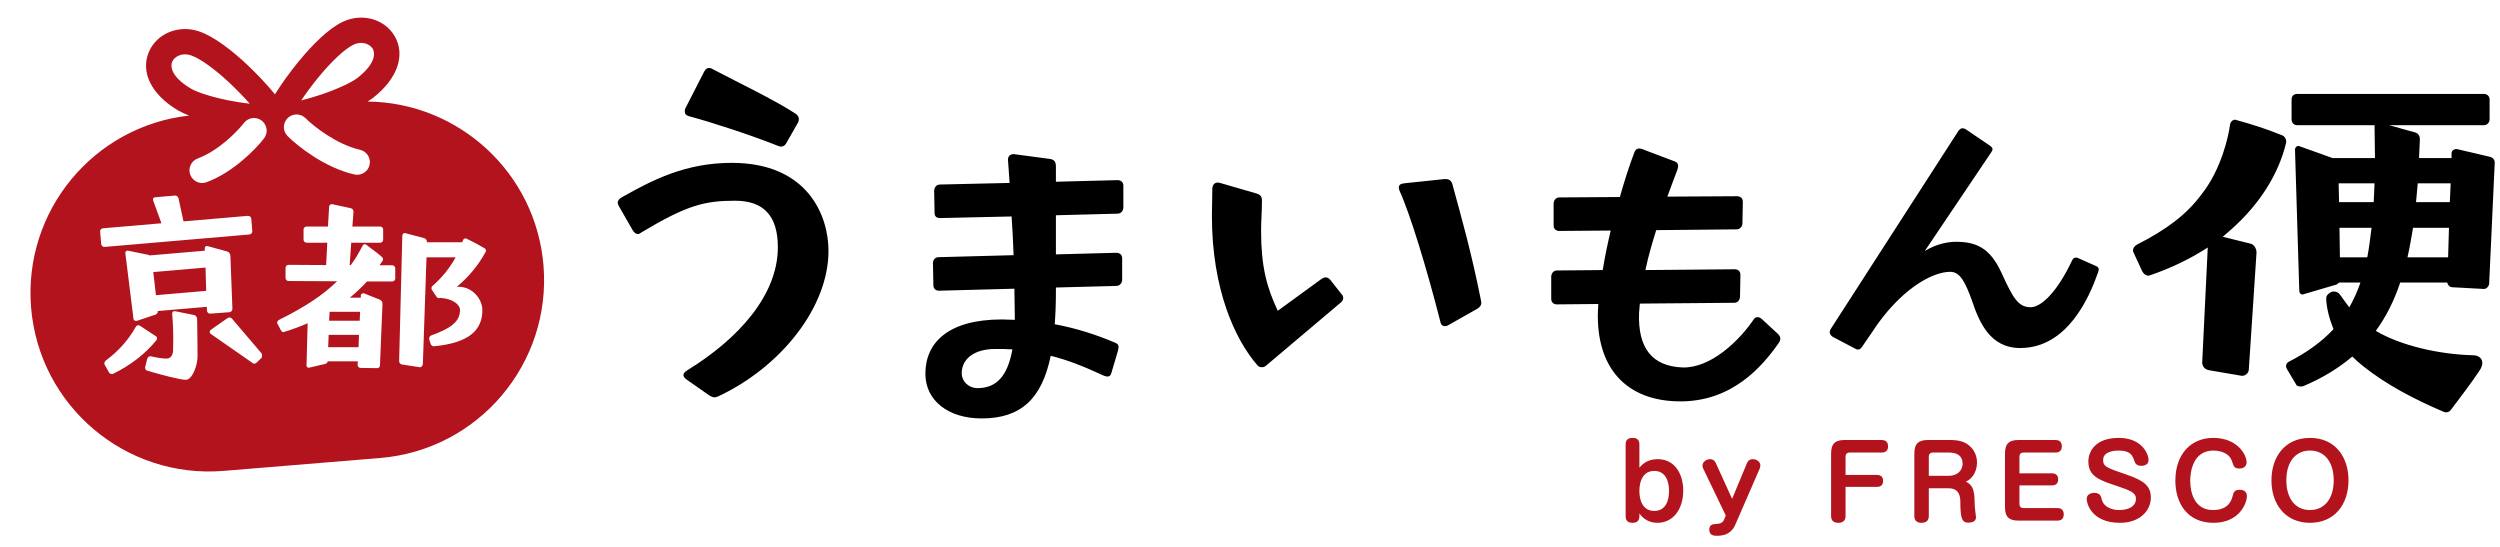 <svg width="201" height="44" viewBox="0 0 201 44" fill="none" xmlns="http://www.w3.org/2000/svg">
<path d="M140.923 36.916C141.244 36.916 141.533 37.149 141.533 37.397C141.533 37.51 141.509 37.606 141.485 37.662L139.559 42.091C139.399 42.46 139.125 43.077 138.035 43.077C137.866 43.077 137.425 43.077 137.425 42.588C137.425 42.147 137.779 42.139 137.939 42.131C138.332 42.115 138.524 42.026 138.636 41.729L138.749 41.44L136.936 37.67C136.904 37.606 136.879 37.518 136.879 37.437C136.879 37.141 137.185 36.916 137.498 36.916C137.69 36.916 137.85 37.004 137.962 37.253L139.262 40.108L140.442 37.269C140.482 37.172 140.595 36.916 140.923 36.916ZM131.254 35.207C131.391 35.207 131.808 35.207 131.808 35.728V37.605C131.985 37.397 132.386 36.916 133.285 36.916C134.632 36.916 135.331 38.08 135.331 39.443C135.33 40.935 134.528 42.034 133.252 42.034C133.012 42.034 132.314 42.002 131.808 41.28V41.505C131.808 42.01 131.415 42.034 131.279 42.034C130.934 42.034 130.701 41.914 130.701 41.505V35.728C130.701 35.504 130.773 35.207 131.254 35.207ZM151.28 35.375C151.488 35.375 151.801 35.448 151.801 35.881C151.801 36.274 151.553 36.386 151.28 36.386H148.712C148.496 36.386 148.383 36.506 148.383 36.715V38.184H150.887C151.2 38.184 151.4 38.32 151.4 38.656C151.4 38.969 151.248 39.146 150.887 39.146H148.383V41.48C148.383 41.769 148.255 42.034 147.806 42.034C147.397 42.034 147.22 41.833 147.22 41.48V36.482C147.22 35.656 147.557 35.375 148.328 35.375H151.28ZM156.769 35.375C157.643 35.375 158.028 35.576 158.325 35.824C158.71 36.145 158.951 36.627 158.951 37.188C158.951 37.309 158.95 38.303 158.06 38.721C158.742 39.074 158.75 39.611 158.774 40.759C158.774 40.887 158.871 41.465 158.871 41.577C158.871 41.922 158.581 42.019 158.212 42.019C157.691 42.018 157.619 41.496 157.611 40.365C157.611 40.012 157.57 39.259 156.688 39.259H155.076V41.48C155.076 41.769 154.947 42.034 154.499 42.034C154.089 42.034 153.913 41.833 153.913 41.48V36.482C153.913 35.656 154.25 35.375 155.02 35.375H156.769ZM170.351 35.207C172.148 35.207 172.743 36.426 172.743 37.004C172.743 37.333 172.437 37.453 172.18 37.453C171.748 37.453 171.651 37.213 171.603 37.06C171.467 36.659 171.322 36.225 170.351 36.225C170.174 36.225 169.092 36.226 169.091 36.979C169.091 37.517 169.373 37.606 170.977 38.159C172.381 38.641 172.927 39.074 172.927 40.005C172.927 41.056 172.044 42.034 170.448 42.034C168.138 42.034 167.768 40.455 167.768 40.117C167.768 39.748 168.113 39.627 168.37 39.627C168.851 39.627 168.916 39.884 168.988 40.173C169.148 40.782 169.814 41.008 170.383 41.008C171.025 41.008 171.731 40.783 171.731 40.093C171.731 39.644 171.354 39.459 170.255 39.09C168.819 38.617 167.905 38.32 167.905 37.1C167.905 36.29 168.466 35.207 170.351 35.207ZM177.94 35.207C179.897 35.207 180.627 36.57 180.627 37.164C180.627 37.525 180.338 37.67 180.049 37.67C179.641 37.67 179.584 37.485 179.488 37.188C179.424 36.98 179.327 36.755 179.119 36.587C178.79 36.322 178.34 36.225 177.963 36.225C176.303 36.226 176.094 37.95 176.094 38.656C176.094 39.555 176.407 41.008 177.923 41.008C179.206 41.008 179.424 40.19 179.512 39.852C179.576 39.596 179.641 39.379 180.089 39.379C180.442 39.379 180.652 39.579 180.652 39.876C180.652 40.454 180.058 42.034 177.956 42.034C175.894 42.034 174.899 40.486 174.899 38.648C174.899 36.49 176.175 35.207 177.94 35.207ZM185.722 35.207C187.776 35.207 188.819 36.771 188.819 38.616C188.819 40.598 187.664 42.034 185.722 42.034C183.789 42.034 182.625 40.598 182.625 38.616C182.626 36.699 183.733 35.207 185.722 35.207ZM165.259 35.375C165.46 35.375 165.773 35.448 165.773 35.881C165.773 36.274 165.524 36.386 165.259 36.386H162.692C162.475 36.386 162.363 36.498 162.363 36.715V38.055H164.97C165.275 38.055 165.476 38.199 165.476 38.536C165.476 38.841 165.323 39.025 164.97 39.025H162.363V40.517C162.363 40.726 162.467 40.847 162.692 40.847H165.412C165.612 40.847 165.925 40.919 165.925 41.352C165.925 41.745 165.684 41.857 165.412 41.857H162.307C161.545 41.857 161.2 41.593 161.2 40.751V36.482C161.2 35.656 161.537 35.375 162.307 35.375H165.259ZM133.003 37.862C131.809 37.862 131.808 39.272 131.808 39.474C131.808 39.675 131.808 41.08 133.003 41.08C134.191 41.08 134.191 39.683 134.191 39.474C134.191 39.257 134.19 37.862 133.003 37.862ZM185.722 36.225C184.543 36.225 183.821 37.156 183.821 38.616C183.821 40.036 184.511 41.008 185.722 41.008C186.885 41.008 187.631 40.1 187.631 38.616C187.631 37.22 186.957 36.226 185.722 36.225ZM155.405 36.386C155.18 36.386 155.076 36.514 155.076 36.715V38.256H156.688C157.41 38.256 157.795 37.782 157.795 37.285C157.795 36.643 157.354 36.386 156.712 36.386H155.405Z" fill="#B3131D"/>
<path d="M81.557 12.397L84.446 12.783C84.831 12.847 84.895 13.103 84.895 13.392V14.612L89.837 14.483C90.125 14.483 90.318 14.644 90.318 14.932V16.666C90.318 16.954 90.126 17.179 89.837 17.179L84.895 17.307V20.453L89.741 20.324C90.03 20.324 90.222 20.484 90.222 20.773V22.474C90.222 22.763 90.03 22.988 89.741 22.988L84.895 23.116V23.437C84.895 24.368 84.863 25.267 84.799 26.069C86.531 26.39 88.136 26.903 89.709 27.577C89.869 27.641 89.933 27.77 89.933 27.898C89.933 27.994 89.901 28.122 89.869 28.25L89.356 29.984C89.292 30.209 89.195 30.273 89.035 30.273C88.939 30.273 88.81 30.241 88.681 30.176C87.237 29.503 85.889 28.957 84.477 28.604C83.771 32.07 82.07 33.642 78.925 33.642C76.23 33.642 74.401 32.197 74.401 30.047C74.401 27.577 76.198 25.683 80.562 25.683L81.59 25.715V25.394L81.557 23.212L75.492 23.373C75.235 23.373 75.043 23.212 75.043 22.923L75.01 21.159C75.01 20.87 75.203 20.677 75.46 20.677L81.493 20.516C81.461 19.425 81.397 18.398 81.333 17.404L75.589 17.532C75.3 17.532 75.139 17.404 75.139 17.115L75.107 15.35C75.107 15.061 75.3 14.836 75.556 14.836L81.173 14.708L81.044 12.879V12.814C81.044 12.525 81.269 12.365 81.557 12.397ZM199.717 7.553C199.957 7.553 200.164 7.726 200.164 8.001V9.583C200.164 9.857 199.957 10.064 199.717 10.064H192.083L194.18 10.648C194.421 10.717 194.558 10.924 194.558 11.199L194.49 12.711H197.103V12.333C197.104 12.092 197.344 11.954 197.551 11.989L200.198 12.608C200.439 12.677 200.576 12.849 200.576 13.089L200.129 22.786C200.129 22.992 199.923 23.233 199.717 23.233L197.172 23.095C196.966 23.095 196.794 22.923 196.76 22.717H192.977C192.496 24.161 191.842 25.468 191.017 26.602C192.977 27.771 196.071 28.493 198.822 28.562C199.269 28.562 199.579 28.803 199.579 29.181C199.579 29.353 199.51 29.56 199.373 29.766C198.651 30.866 197.86 31.863 197.069 32.929C196.932 33.136 196.691 33.204 196.45 33.101C194.112 32.104 191.877 30.935 190.02 29.457C189.745 29.25 189.401 28.941 189.126 28.666C188.025 29.594 186.753 30.384 185.206 31.038C185.137 31.072 185.069 31.073 184.966 31.073C184.828 31.073 184.656 31.038 184.622 30.935L183.865 29.663C183.831 29.594 183.797 29.525 183.797 29.457C183.797 29.319 183.865 29.182 183.969 29.113C185.447 28.357 186.65 27.497 187.613 26.465C187.269 25.606 187.062 24.78 187.028 24.058V23.99C187.028 23.749 187.201 23.611 187.373 23.508L187.441 23.473C187.51 23.439 187.579 23.439 187.647 23.439C187.854 23.439 188.026 23.543 188.129 23.68C188.404 24.058 188.645 24.402 188.885 24.712C189.229 24.093 189.538 23.439 189.779 22.717H188.06C187.992 22.786 187.922 22.855 187.819 22.889L185.241 23.645C185.207 23.645 185.172 23.68 185.137 23.68C184.966 23.68 184.862 23.543 184.862 23.371L184.518 12.024C184.518 11.852 184.69 11.68 184.862 11.749L187.545 12.711H190.948L190.914 10.132V10.064H184.69C184.415 10.064 184.243 9.857 184.243 9.583V8.001C184.243 7.726 184.415 7.553 184.69 7.553H199.717ZM131.393 12.278C131.49 11.989 131.683 11.861 132.036 11.989L134.667 12.984C134.827 13.048 134.924 13.177 134.924 13.338C134.924 13.434 134.891 13.53 134.859 13.658C134.667 14.171 134.378 14.91 134.057 15.808L139.641 15.776C139.93 15.776 140.123 15.937 140.123 16.225L140.091 17.959C140.09 18.215 139.898 18.44 139.609 18.44L133.159 18.503C132.838 19.53 132.516 20.622 132.292 21.713L139.481 21.649C139.738 21.649 139.93 21.809 139.93 22.098L139.898 23.832C139.898 24.12 139.705 24.344 139.449 24.344L131.843 24.409L131.779 25.179C131.683 28.003 132.838 29.447 135.277 29.544C137.555 29.607 139.834 27.394 140.989 25.693C141.053 25.565 141.182 25.5 141.31 25.5C141.439 25.5 141.567 25.565 141.695 25.693L142.947 26.848C143.075 26.977 143.139 27.105 143.139 27.233C143.139 27.361 143.075 27.489 142.979 27.618C141.696 29.447 139.288 32.271 135.116 32.271C130.72 32.271 128.313 29.544 128.473 24.987L128.506 24.441L125.168 24.473C124.911 24.473 124.719 24.313 124.719 24.024V22.258C124.719 21.97 124.911 21.746 125.168 21.746L128.858 21.713C129.019 20.719 129.243 19.627 129.5 18.536L125.36 18.568C125.103 18.568 124.911 18.407 124.911 18.119V16.386C124.911 16.098 125.103 15.873 125.36 15.873L130.238 15.84C130.591 14.589 130.976 13.369 131.393 12.278ZM58.835 13.094C64.923 13.094 66.61 17.312 66.61 20.172C66.61 24.72 62.76 29.525 57.735 31.873C57.625 31.909 57.551 31.946 57.441 31.946C57.294 31.946 57.184 31.873 57.038 31.799L55.204 30.515C55.057 30.405 54.947 30.296 54.947 30.149C54.947 30.039 55.058 29.892 55.241 29.782C59.422 27.215 62.539 23.694 62.539 19.88C62.539 17.312 61.365 16.138 59.092 16.138C56.634 16.138 55.203 16.505 51.536 18.706C51.463 18.779 51.353 18.816 51.28 18.816C51.133 18.816 50.986 18.705 50.876 18.522L49.739 16.542C49.702 16.468 49.666 16.358 49.666 16.285C49.666 16.138 49.776 15.991 49.959 15.881C52.489 14.451 55.13 13.094 58.835 13.094ZM80.017 28.058C78.317 28.058 77.321 28.861 77.321 30.016C77.321 30.626 77.835 31.204 78.605 31.204C80.113 31.203 81.012 30.24 81.397 28.09C80.948 28.058 80.499 28.058 80.017 28.058ZM179.807 9.651C181.045 9.995 182.249 10.373 183.418 10.854C183.693 10.923 183.865 11.232 183.797 11.507C183.178 14.052 181.665 16.39 179.499 18.35L178.708 19.038L180.942 19.588C181.217 19.657 181.424 19.966 181.424 20.31L180.805 29.697C180.805 30.006 180.496 30.247 180.22 30.212L177.607 29.766C177.263 29.697 177.057 29.456 177.057 29.147L177.504 19.898C176.128 20.792 174.581 21.548 172.862 22.132C172.828 22.133 172.793 22.167 172.724 22.167C172.552 22.166 172.346 22.029 172.243 21.823L171.555 20.344C171.521 20.276 171.487 20.207 171.487 20.138C171.487 19.966 171.625 19.76 171.831 19.657C174.134 18.488 175.819 17.25 177.022 15.599C178.604 13.605 179.189 10.889 179.292 10.029C179.326 9.754 179.601 9.548 179.807 9.651ZM97.472 15.118C97.507 14.774 97.747 14.603 98.091 14.706L101.048 15.565C101.288 15.634 101.461 15.772 101.461 16.116C101.461 17.009 101.391 17.8 101.391 18.556C101.391 21.41 101.839 23.096 102.733 24.987L106.274 22.408C106.377 22.339 106.481 22.304 106.584 22.304C106.721 22.304 106.859 22.373 106.962 22.51L107.856 23.645C107.959 23.748 107.994 23.852 107.994 23.955C107.994 24.092 107.924 24.23 107.787 24.334L101.804 29.387C101.701 29.49 101.564 29.525 101.461 29.525C101.323 29.525 101.186 29.491 101.083 29.353C99.295 27.29 97.437 23.267 97.437 17.353C97.437 16.665 97.472 15.874 97.472 15.118ZM157.784 10.311C157.877 10.311 157.97 10.342 158.063 10.404L159.981 11.704C160.105 11.796 160.198 11.889 160.198 11.982C160.198 12.075 160.167 12.137 160.105 12.23L154.752 20.183C155.711 19.595 156.64 19.44 157.259 19.44C158.899 19.44 160.013 19.936 160.941 21.978C161.838 23.958 162.271 24.701 163.261 24.701C164.128 24.701 165.397 23.463 166.573 20.988C166.697 20.709 166.851 20.647 167.13 20.771L168.522 21.39C168.677 21.452 168.739 21.545 168.739 21.669C168.739 21.73 168.708 21.823 168.677 21.916C167.997 23.865 166.233 27.981 162.427 27.981C159.982 27.981 159.115 25.877 158.527 24.113C158.001 22.689 157.598 21.854 156.794 21.854C155.277 21.854 152.678 23.371 150.512 26.712L149.708 27.888C149.615 28.012 149.522 28.105 149.398 28.105C149.305 28.105 149.213 28.074 149.12 28.012L147.355 27.084C147.201 26.991 147.108 26.836 147.108 26.712C147.108 26.62 147.139 26.527 147.201 26.434L157.475 10.497C157.568 10.373 157.691 10.311 157.784 10.311ZM116.246 14.396C116.486 14.396 116.658 14.499 116.761 14.774C117.518 17.559 118.274 20.172 119.065 24.127C119.065 24.195 119.099 24.265 119.099 24.334C119.099 24.54 118.997 24.678 118.791 24.815L116.486 26.121C116.383 26.189 116.28 26.224 116.177 26.224C115.971 26.224 115.833 26.087 115.799 25.846C114.733 21.651 113.357 17.147 112.532 15.359C112.498 15.256 112.464 15.187 112.464 15.084C112.464 14.877 112.601 14.774 112.876 14.74L116.142 14.396H116.246ZM188.129 20.688H190.33C190.467 19.966 190.57 19.175 190.674 18.316H188.094L188.129 20.688ZM194.009 18.316C193.871 19.141 193.733 19.932 193.561 20.688H196.828L196.897 18.316H194.009ZM188.06 16.253H190.845L190.914 14.74H188.026L188.06 16.253ZM194.249 16.253H196.966L197.034 14.74H194.386L194.249 16.253ZM57.001 5.465C57.111 5.465 57.221 5.502 57.331 5.576C59.495 6.713 62.283 8.033 64.007 9.169C64.153 9.279 64.226 9.426 64.226 9.573C64.226 9.646 64.226 9.757 64.153 9.867L63.236 11.48C63.089 11.774 62.833 11.847 62.576 11.737C60.375 10.857 57.221 9.83 55.424 9.353C55.167 9.28 55.057 9.17 55.057 8.95C55.057 8.876 55.057 8.766 55.131 8.656L56.597 5.795C56.707 5.576 56.818 5.466 57.001 5.465Z" fill="black"/>
<path d="M27.519 1.771C29.082 1.009 30.924 1.515 31.731 2.906C32.611 4.422 31.97 6.318 29.999 7.862C29.869 7.963 29.719 8.062 29.554 8.164C36.883 8.239 43.082 13.889 43.696 21.338C44.347 29.238 38.471 36.17 30.571 36.822L17.983 37.859C10.083 38.509 3.151 32.633 2.5 24.733C1.861 16.975 7.516 10.151 15.201 9.291C14.863 9.159 14.563 9.023 14.321 8.88C12.166 7.604 11.287 5.806 11.963 4.188C12.585 2.705 14.346 1.965 15.994 2.519C17.191 2.922 18.633 4.039 19.869 5.199C20.674 5.954 21.456 6.791 22.107 7.582C22.65 6.713 23.32 5.783 24.022 4.929C25.098 3.619 26.384 2.325 27.519 1.771ZM14.065 25.018C13.953 24.991 13.834 25.093 13.842 25.203C13.896 25.824 13.964 26.831 13.914 28.179C13.908 28.547 13.709 28.803 13.472 28.824C13.107 28.855 12.47 28.726 12.132 28.645C12.001 28.619 11.862 28.723 11.836 28.854L11.672 29.512C11.647 29.643 11.714 29.785 11.863 29.809C12.562 30.025 14.559 30.57 14.963 30.537C15.492 30.49 15.89 29.334 15.883 28.617C15.89 28.265 15.86 26.409 15.849 25.637C15.835 25.473 15.732 25.353 15.601 25.328L14.065 25.018ZM11.089 26.158C11.017 26.164 10.946 26.207 10.916 26.283C10.325 27.327 9.536 28.223 8.499 28.993C8.43 29.054 8.383 29.151 8.391 29.243C8.394 29.278 8.397 29.296 8.418 29.33L8.765 29.946C8.81 30.034 8.924 30.079 9.034 30.07L9.104 30.046C10.394 29.42 11.624 28.522 12.573 27.355C12.606 27.315 12.637 27.238 12.632 27.184C12.627 27.129 12.584 27.059 12.526 27.028L11.239 26.181C11.199 26.148 11.144 26.153 11.089 26.158ZM26.698 16.414C26.588 16.396 26.478 16.489 26.46 16.617L26.369 18.211L24.645 18.212C24.517 18.212 24.406 18.322 24.406 18.45V19.275C24.406 19.403 24.516 19.514 24.644 19.514L26.313 19.513L26.222 21.311L23.196 21.293C23.068 21.293 22.958 21.403 22.958 21.531V22.356C22.958 22.484 23.067 22.594 23.195 22.594L27.102 22.614C26.002 23.695 24.552 24.667 22.48 25.694C22.37 25.749 22.279 25.841 22.279 25.933C22.279 25.969 22.279 25.987 22.297 26.005L22.554 26.5C22.609 26.592 22.664 26.702 22.774 26.703L22.847 26.684C23.525 26.482 24.149 26.244 24.736 25.988L24.644 29.38C24.644 29.49 24.719 29.563 24.81 29.563H24.846L26.111 29.269C26.239 29.232 26.332 29.178 26.35 29.05L28.77 29.049L28.752 29.343C28.752 29.471 28.863 29.581 28.991 29.581L30.33 29.599C30.439 29.599 30.549 29.508 30.549 29.38L30.752 24.41C30.751 24.282 30.677 24.153 30.549 24.098L29.266 23.585C29.156 23.549 29.01 23.64 29.009 23.75V23.933L28.13 23.934C28.643 23.512 29.101 23.071 29.505 22.631H31.54C31.668 22.631 31.778 22.52 31.778 22.392L31.779 21.568C31.779 21.44 31.668 21.33 31.54 21.329H30.512L30.751 20.981C30.842 20.871 30.805 20.724 30.677 20.632C30.311 20.302 29.834 19.989 29.43 19.66C29.321 19.605 29.211 19.643 29.156 19.752C28.863 20.302 28.568 20.834 28.202 21.311H28.111L28.239 19.513L30.567 19.514C30.695 19.514 30.806 19.403 30.806 19.275V18.45C30.806 18.322 30.696 18.213 30.568 18.212H28.331L28.422 17.02C28.422 16.892 28.348 16.781 28.22 16.744L26.698 16.414ZM32.585 18.744C32.475 18.707 32.365 18.799 32.346 18.927L32.09 29.031C32.09 29.159 32.181 29.288 32.328 29.307L33.759 29.526C33.869 29.543 33.998 29.379 33.998 29.269L34.291 20.687H36.637C36.161 21.549 35.537 22.319 34.786 22.979C34.712 23.015 34.694 23.09 34.694 23.163C34.694 23.218 34.695 23.272 34.731 23.309L35.097 23.86C35.152 23.933 35.226 23.97 35.299 23.97L35.391 23.951C36.362 24.007 36.985 24.465 36.986 24.923C36.986 25.877 36.215 26.409 34.694 26.959C34.584 27.014 34.51 27.07 34.51 27.198L34.511 27.271C34.53 27.344 34.547 27.437 34.621 27.638C34.657 27.748 34.749 27.839 34.859 27.839L34.896 27.84C37.756 27.565 38.783 26.518 38.783 24.923C38.783 24.08 38.013 23.053 36.858 23.053H36.73C37.647 22.301 38.435 21.365 39.04 20.265C39.112 20.155 39.076 20.027 38.948 19.953C38.416 19.642 37.995 19.421 37.5 19.183C37.39 19.128 37.262 19.202 37.225 19.312L37.17 19.477H34.328L34.327 19.44C34.327 19.312 34.235 19.184 34.107 19.147L32.585 18.744ZM18.417 25.529C18.362 25.533 18.326 25.554 18.292 25.576L16.92 26.539C16.87 26.599 16.856 26.657 16.861 26.711C16.866 26.766 16.888 26.8 16.927 26.833L20.294 29.176C20.335 29.228 20.392 29.242 20.465 29.236C20.537 29.229 20.608 29.187 20.658 29.127L21.015 28.784C21.065 28.724 21.076 28.631 21.07 28.558C21.065 28.503 21.06 28.448 21.019 28.397L18.665 25.636C18.602 25.55 18.508 25.521 18.417 25.529ZM28.863 26.922L28.826 27.913H26.387L26.424 26.922H28.863ZM16.69 19.787C16.558 19.743 16.456 19.843 16.465 19.953L16.463 20.156L12.024 20.537C12.004 20.52 11.966 20.505 11.928 20.49L10.28 20.153C10.167 20.126 10.066 20.227 10.077 20.355L10.73 25.618C10.741 25.745 10.839 25.809 10.948 25.8L11.003 25.796L12.489 25.301C12.613 25.254 12.697 25.154 12.686 25.027L12.684 25.007L16.631 24.669L16.637 24.962C16.65 25.108 16.752 25.228 16.898 25.216L18.435 25.103C18.599 25.088 18.698 24.951 18.685 24.805L18.522 20.549C18.509 20.404 18.424 20.264 18.274 20.221L16.69 19.787ZM28.918 25.785L26.46 25.785L26.497 25.089L26.515 25.071L28.954 25.07L28.918 25.785ZM16.576 23.385L12.538 23.733L12.323 21.873L16.525 21.512L16.576 23.385ZM12.469 15.86C12.36 15.869 12.294 15.948 12.301 16.039L12.305 16.095L12.981 17.951L8.267 18.356C8.14 18.367 8.038 18.486 8.048 18.614L8.136 19.619C8.148 19.747 8.267 19.864 8.394 19.854L20.051 18.853C20.197 18.84 20.297 18.703 20.286 18.576L20.2 17.571C20.189 17.443 20.069 17.343 19.924 17.355L14.753 17.799L14.355 15.956C14.324 15.812 14.205 15.712 14.078 15.722L12.469 15.86ZM21.044 9.7C20.599 9.357 19.959 9.439 19.616 9.883C19.078 10.58 17.557 12.127 15.897 12.741C15.37 12.936 15.101 13.521 15.296 14.048C15.491 14.575 16.077 14.845 16.604 14.65C18.774 13.847 20.581 11.966 21.228 11.127C21.571 10.682 21.488 10.043 21.044 9.7ZM24.561 9.499C24.163 9.103 23.518 9.104 23.121 9.501C22.724 9.899 22.725 10.545 23.123 10.942C23.922 11.74 26.093 13.478 28.493 14.027C29.041 14.152 29.587 13.809 29.712 13.261C29.837 12.714 29.493 12.169 28.946 12.043C27.076 11.616 25.234 10.171 24.561 9.499ZM15.344 4.448C14.606 4.2 14.008 4.57 13.839 4.973C13.727 5.242 13.629 6.105 15.359 7.129C15.845 7.417 16.968 7.787 18.345 8.066C18.922 8.183 19.514 8.275 20.083 8.34C19.597 7.789 19.046 7.218 18.475 6.683C17.255 5.538 16.09 4.698 15.344 4.448ZM29.971 3.926C29.752 3.549 29.11 3.259 28.41 3.6C27.703 3.945 26.657 4.929 25.595 6.222C25.099 6.827 24.628 7.463 24.217 8.073C24.773 7.935 25.347 7.766 25.904 7.576C27.233 7.121 28.299 6.608 28.744 6.26C30.327 5.021 30.117 4.178 29.971 3.926Z" fill="#B3131D"/>
</svg>
